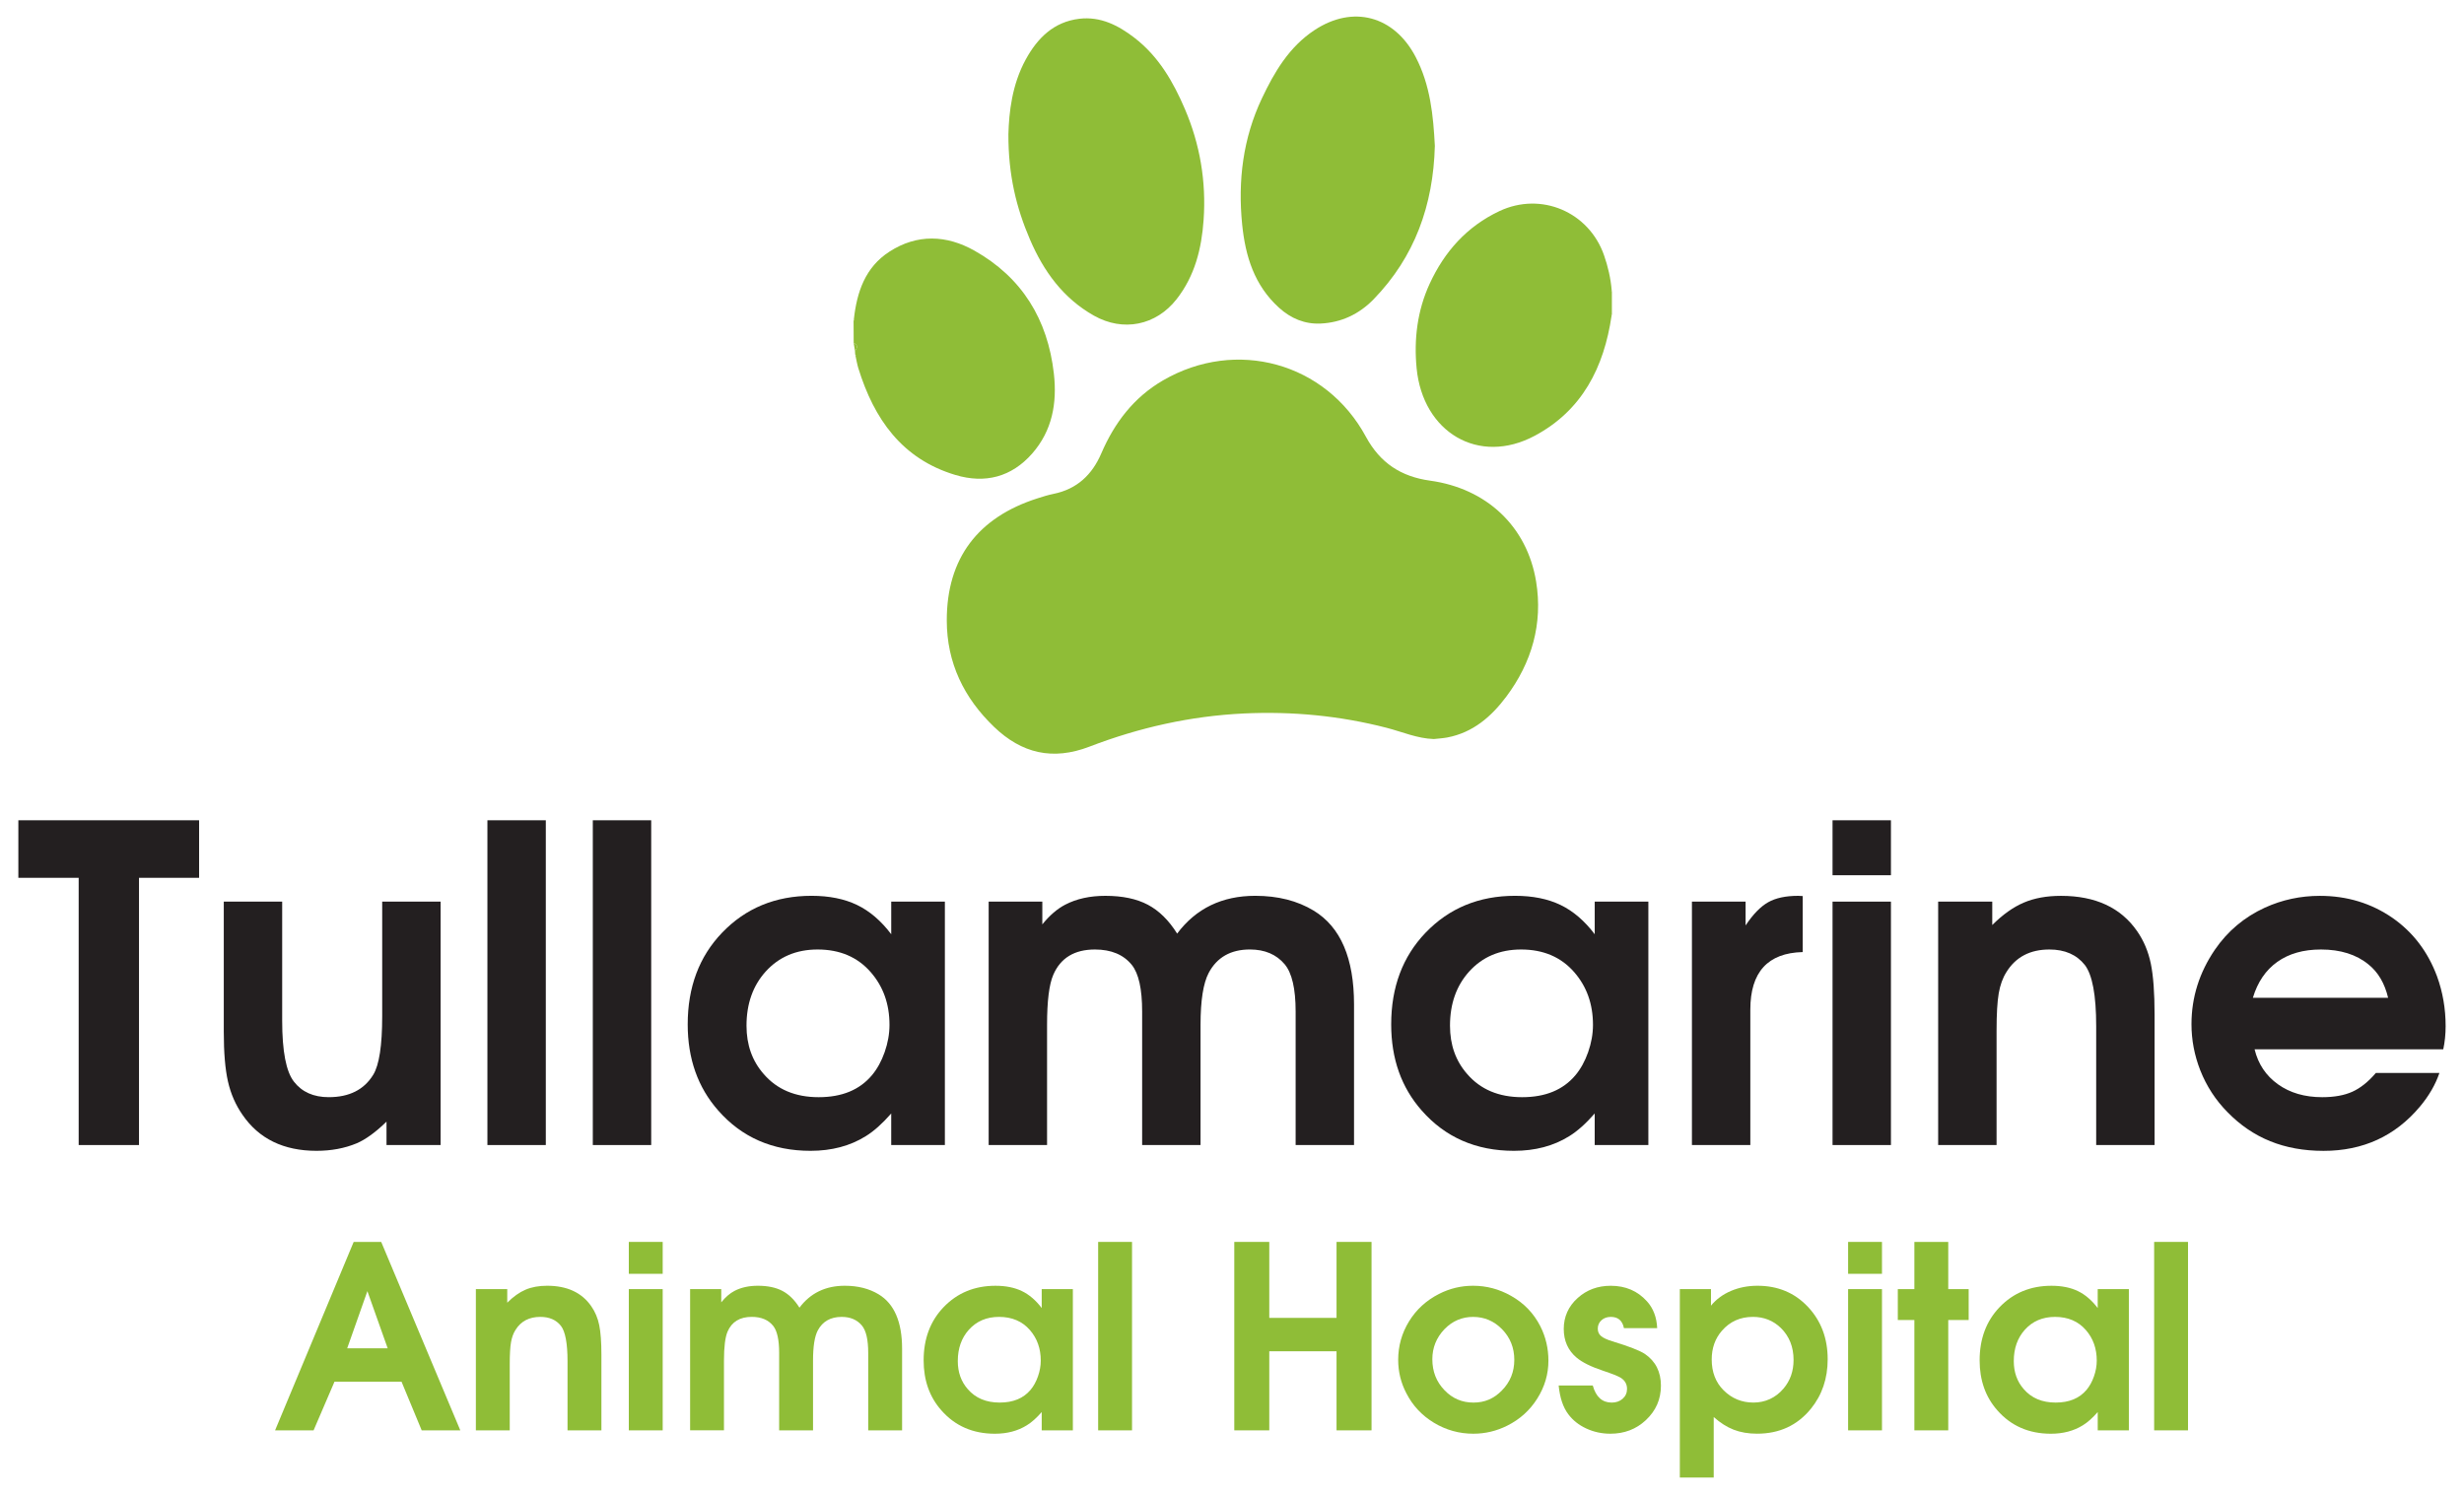 <?xml version="1.0" encoding="UTF-8"?>
<svg id="Layer_2" xmlns="http://www.w3.org/2000/svg" viewBox="0 0 1342.63 815.19">
  <defs>
    <style>
      .cls-1 {
        fill: #8fbd37;
      }

      .cls-2 {
        fill: none;
      }

      .cls-3 {
        fill: #231f20;
      }
    </style>
  </defs>
  <g id="Layer_1-2" data-name="Layer_1">
    <rect class="cls-2" width="1342.63" height="815.19"/>
    <g id="Green">
      <g id="Paw">
        <path class="cls-1" d="M781.34,402.74c-9.04-.27-17.26-3.93-25.79-6.13-25.5-6.57-51.44-9.04-77.66-7.81-29.04,1.36-57.2,7.69-84.26,18.09-20.02,7.69-36.9,3.67-51.92-10.73-16.47-15.79-25.78-34.96-25.81-57.97-.06-34.03,17.12-56.3,49.35-66.59,2.9-.93,5.83-1.86,8.8-2.46,12.77-2.59,21.02-10.37,26.06-22.09,7.18-16.67,17.71-30.54,33.67-39.79,39.81-23.06,88.59-9.75,110.5,30.74,7.77,14.36,19.2,21.75,34.96,23.93,30.62,4.23,52.84,24.75,57.79,55.02,3.73,22.87-2.32,44.07-16.24,62.67-8.16,10.9-18.15,19.59-32.13,22.26-2.41.46-4.88.58-7.32.86Z"/>
        <path class="cls-1" d="M781.85,79.51c-.87,32.32-10.94,60.46-33.37,83.58-7.86,8.1-17.66,12.73-28.95,13.23-8.56.38-16.08-2.74-22.55-8.59-13.49-12.19-18.38-28.1-20.13-45.44-2.4-23.85.47-46.96,10.78-68.73,6.79-14.35,14.83-28,28.55-37.09,21.06-13.96,43.54-7.82,55.22,14.59,8.04,15.43,9.6,32.05,10.45,48.45Z"/>
        <path class="cls-1" d="M549.48,73.13c.32-11.85,1.92-26.93,9.42-40.67,6.39-11.71,15.27-20.56,29.21-22.23,11.53-1.38,21.21,3.56,30.01,10.33,13.17,10.12,21.19,24.01,27.57,38.95,8.22,19.25,11.6,39.4,10.16,60.25-1.08,15.66-4.76,30.56-14.72,43.28-11.22,14.32-29.12,17.94-45.04,8.97-16.8-9.47-27.43-24.21-34.87-41.52-7.39-17.18-11.82-35.06-11.74-57.36Z"/>
        <path class="cls-1" d="M465.98,193.05c-.03-.58-.06-1.16-.1-1.73,1.25-1.7,1.86-3.29-.71-4.38-.02-4.07-.04-8.15-.06-12.22.11-.07.31-.13.31-.2,0-.21-.09-.42-.14-.63,1.65-14.79,6.16-28.22,19.36-36.75,15.17-9.8,31.17-9.07,46.28-.58,25.96,14.6,39.98,37.5,43.33,67.01,1.83,16.09-.88,31.13-11.82,43.59-11.24,12.81-25.64,16.53-41.82,11.68-29.19-8.75-44.36-30.55-52.91-58.2-.68-2.21-1.03-4.52-1.54-6.78.08-.1.25-.24.22-.28-.1-.2-.26-.36-.4-.54Z"/>
        <path class="cls-1" d="M878.14,172.07c-4.13,28.1-15.99,51.59-41.88,65.41-30.54,16.31-60.97-1.87-64.35-36.83-1.52-15.71.37-31.36,7.09-45.98,8.08-17.58,20.35-31.29,38.01-39.62,22.73-10.72,48.79.4,57.04,24.1,2.16,6.19,3.61,12.51,4.16,19.04-.09.09-.28.22-.26.27.09.2.23.38.36.57,0,4.08,0,8.15,0,12.23-.11.06-.31.13-.31.19,0,.21.08.42.13.63Z"/>
        <path class="cls-1" d="M465.17,186.94c2.57,1.08,1.96,2.68.71,4.38-.24-1.46-.47-2.92-.71-4.38Z"/>
        <path class="cls-1" d="M878.32,159.02c-.12-.19-.27-.37-.36-.57-.02-.04.17-.17.26-.27.03.28.07.56.1.84Z"/>
        <path class="cls-1" d="M878.14,172.07c-.05-.21-.12-.42-.13-.63,0-.06.2-.13.31-.19-.06.27-.12.55-.19.82Z"/>
        <path class="cls-1" d="M465.28,173.89c.05.21.13.42.14.63,0,.06-.2.13-.31.2.06-.28.11-.55.17-.83Z"/>
        <path class="cls-1" d="M465.98,193.05c.14.18.29.35.4.54.02.04-.14.19-.22.28l-.18-.82Z"/>
      </g>
      <g id="Text">
        <g id="Animal_Hospital">
          <path class="cls-1" d="M149.89,779.47l42.83-102.69h15l43.1,102.69h-21.04l-11-26.54h-36.51l-11.4,26.54h-20.97ZM189.19,734.75h22.06l-11.06-31.15-11,31.15Z"/>
          <path class="cls-1" d="M259.3,779.47v-76.97h17.1v7.4c3.3-3.3,6.63-5.67,9.98-7.09,3.35-1.43,7.26-2.14,11.74-2.14,10.9,0,18.94,3.73,24.09,11.2,2.08,2.99,3.52,6.4,4.31,10.25.79,3.85,1.19,9.23,1.19,16.15v41.2h-18.46v-37.6c0-9.77-1.2-16.22-3.6-19.34-2.58-3.26-6.31-4.89-11.2-4.89-6.11,0-10.63,2.38-13.57,7.13-1.18,1.86-1.99,4.11-2.44,6.75-.45,2.65-.68,6.55-.68,11.71v36.24h-18.46Z"/>
          <path class="cls-1" d="M342.64,694.16v-17.38h18.46v17.38h-18.46ZM342.64,779.47v-76.97h18.46v76.97h-18.46Z"/>
          <path class="cls-1" d="M376.04,779.47v-76.97h16.97v7.19c2.31-2.85,4.73-4.93,7.26-6.24,3.57-1.85,7.81-2.78,12.69-2.78,5.38,0,9.85.94,13.4,2.82,3.55,1.88,6.64,4.92,9.26,9.13,5.97-7.96,14.21-11.95,24.71-11.95,7.15,0,13.3,1.56,18.46,4.68,8.51,5.16,12.76,15.04,12.76,29.66v44.46h-18.46v-42.22c0-7.19-1.15-12.17-3.46-14.93-2.62-3.12-6.29-4.68-11-4.68-6.06,0-10.41,2.47-13.03,7.4-1.72,3.26-2.58,8.73-2.58,16.42v38.01h-18.46v-42.22c0-7.1-1.09-12.01-3.26-14.73-2.62-3.26-6.52-4.89-11.67-4.89-6.47,0-10.86,2.67-13.17,8.01-1.31,3.03-1.97,8.3-1.97,15.81v38.01h-18.46Z"/>
          <path class="cls-1" d="M584.6,702.51v76.97h-16.97v-9.98c-2.81,3.21-5.5,5.61-8.08,7.19-4.93,3.08-10.75,4.62-17.44,4.62-11.99,0-21.72-4.25-29.18-12.76-6.43-7.28-9.64-16.36-9.64-27.22,0-11.76,3.62-21.42,10.86-28.98,7.47-7.78,16.9-11.67,28.3-11.67,5.57,0,10.35.96,14.35,2.88,4,1.92,7.61,5.01,10.83,9.26v-10.32h16.97ZM544.36,717.64c-6.74,0-12.22,2.33-16.42,6.99-4.03,4.48-6.04,10.18-6.04,17.1,0,6.06,1.81,11.15,5.43,15.27,4.21,4.89,10,7.33,17.38,7.33s12.94-2.31,16.83-6.92c1.67-1.99,3.02-4.43,4.04-7.33,1.02-2.89,1.53-5.77,1.53-8.62,0-6.56-1.97-12.1-5.9-16.63-4.16-4.79-9.77-7.19-16.83-7.19Z"/>
          <path class="cls-1" d="M598.38,779.47v-102.69h18.46v102.69h-18.46Z"/>
          <path class="cls-1" d="M672.56,779.47v-102.69h19.07v41.4h36.65v-41.4h19.07v102.69h-19.07v-43.1h-36.65v43.1h-19.07Z"/>
          <path class="cls-1" d="M802.67,700.67c7.33,0,14.23,1.83,20.7,5.5,7.01,3.94,12.33,9.46,15.95,16.56,2.94,5.79,4.41,12.06,4.41,18.8,0,7.29-2.01,14.14-6.04,20.56-4.03,6.43-9.48,11.36-16.36,14.8-5.84,2.94-12.01,4.41-18.53,4.41-7.69,0-14.84-1.99-21.45-5.97-6.56-3.98-11.56-9.32-15-16.02-2.99-5.7-4.48-11.79-4.48-18.26,0-7.56,1.97-14.55,5.91-20.97,3.94-6.42,9.37-11.4,16.29-14.93,5.84-2.99,12.04-4.48,18.6-4.48ZM802.74,717.64c-6.11,0-11.33,2.24-15.68,6.72-4.39,4.62-6.58,10.07-6.58,16.36,0,6.7,2.22,12.33,6.65,16.9,4.3,4.48,9.55,6.72,15.75,6.72s11.18-2.19,15.47-6.58c4.52-4.57,6.79-10.13,6.79-16.7s-2.24-12.19-6.72-16.76c-4.39-4.43-9.62-6.65-15.68-6.65Z"/>
          <path class="cls-1" d="M867.9,755.04c1.72,6.2,5.16,9.3,10.32,9.3,2.4,0,4.39-.7,5.97-2.1,1.58-1.4,2.38-3.19,2.38-5.36,0-2.58-1.13-4.59-3.39-6.04-1.45-.9-4.68-2.19-9.71-3.87-6.52-2.17-11.31-4.55-14.39-7.13-4.66-3.94-6.99-9.16-6.99-15.68s2.53-12.31,7.6-16.83c4.93-4.43,10.93-6.65,17.99-6.65,8.1,0,14.68,2.83,19.75,8.48,3.44,3.8,5.29,8.67,5.57,14.59h-18.12c-.81-4.07-3.19-6.11-7.13-6.11-2.08,0-3.79.61-5.12,1.83-1.33,1.22-2,2.76-2,4.62,0,1.63.59,2.95,1.76,3.97,1.18,1.02,3.24,1.98,6.18,2.88,9.09,2.76,15.02,5.07,17.78,6.92,5.79,3.98,8.69,9.73,8.69,17.24s-2.76,13.71-8.28,18.87c-5.25,4.89-11.67,7.33-19.28,7.33-4.66,0-9.04-.95-13.13-2.85-4.1-1.9-7.36-4.5-9.81-7.81-2.81-3.71-4.55-8.91-5.23-15.61h18.6Z"/>
          <path class="cls-1" d="M915.34,805.19v-102.69h16.97v9.03c2.85-3.48,6.48-6.16,10.89-8.04,4.41-1.88,9.22-2.82,14.42-2.82,11.13,0,20.29,3.82,27.49,11.47,7.2,7.65,10.79,17.17,10.79,28.57,0,10.5-3.05,19.5-9.16,27.01-7.38,9.05-17.15,13.57-29.32,13.57-4.75,0-8.99-.72-12.73-2.17-3.73-1.45-7.36-3.75-10.89-6.92v32.98h-18.46ZM955.11,717.64c-6.83,0-12.44,2.51-16.83,7.53-3.71,4.25-5.57,9.48-5.57,15.68,0,6.92,2.17,12.53,6.52,16.83,4.48,4.44,9.89,6.65,16.22,6.65s12.06-2.53,16.36-7.6c3.67-4.3,5.5-9.5,5.5-15.61,0-7.06-2.29-12.85-6.86-17.38-4.16-4.07-9.28-6.11-15.34-6.11Z"/>
          <path class="cls-1" d="M1007.03,694.16v-17.38h18.46v17.38h-18.46ZM1007.03,779.47v-76.97h18.46v76.97h-18.46Z"/>
          <path class="cls-1" d="M1043.14,779.47v-60.13h-9.03v-16.83h9.03v-25.72h18.46v25.72h11.13v16.83h-11.13v60.13h-18.46Z"/>
          <path class="cls-1" d="M1160.02,702.51v76.97h-16.97v-9.98c-2.81,3.21-5.5,5.61-8.08,7.19-4.93,3.08-10.75,4.62-17.44,4.62-11.99,0-21.72-4.25-29.19-12.76-6.42-7.28-9.64-16.36-9.64-27.22,0-11.76,3.62-21.42,10.86-28.98,7.46-7.78,16.9-11.67,28.3-11.67,5.57,0,10.35.96,14.35,2.88,4,1.92,7.61,5.01,10.83,9.26v-10.32h16.97ZM1119.77,717.64c-6.74,0-12.22,2.33-16.42,6.99-4.03,4.48-6.04,10.18-6.04,17.1,0,6.06,1.81,11.15,5.43,15.27,4.21,4.89,10,7.33,17.38,7.33s12.94-2.31,16.83-6.92c1.67-1.99,3.02-4.43,4.04-7.33,1.02-2.89,1.53-5.77,1.53-8.62,0-6.56-1.97-12.1-5.91-16.63-4.16-4.79-9.77-7.19-16.83-7.19Z"/>
          <path class="cls-1" d="M1173.79,779.47v-102.69h18.46v102.69h-18.46Z"/>
        </g>
      </g>
    </g>
    <g id="Black">
      <g id="Text-2" data-name="Text">
        <g id="Tullamarine">
          <path class="cls-3" d="M42.87,623.99v-145.63H10v-31.35h98.49v31.35h-32.75v145.63h-32.87Z"/>
          <path class="cls-3" d="M240.09,491.34v132.65h-29.48v-12.75c-5.93,5.77-11.35,9.71-16.26,11.81-6.55,2.73-13.84,4.09-21.87,4.09-17.94,0-31.39-6.55-40.36-19.65-3.74-5.38-6.38-11.42-7.9-18.13-1.52-6.71-2.28-15.71-2.28-27.02v-71h31.82v64.8c0,16.77,2.14,27.88,6.43,33.34,4.37,5.62,10.68,8.42,18.95,8.42,11.15,0,19.22-4.05,24.21-12.17,3.28-5.3,4.91-15.95,4.91-31.93v-62.46h31.82Z"/>
          <path class="cls-3" d="M265.59,623.99v-176.98h31.82v176.98h-31.82Z"/>
          <path class="cls-3" d="M323.02,623.99v-176.98h31.82v176.98h-31.82Z"/>
          <path class="cls-3" d="M514.86,491.34v132.65h-29.24v-17.2c-4.84,5.54-9.47,9.67-13.92,12.4-8.5,5.3-18.52,7.95-30.06,7.95-20.67,0-37.43-7.33-50.3-21.99-11.07-12.55-16.61-28.19-16.61-46.91,0-20.28,6.24-36.92,18.72-49.95,12.87-13.41,29.13-20.12,48.78-20.12,9.59,0,17.84,1.66,24.74,4.97,6.9,3.32,13.12,8.64,18.66,15.97v-17.78h29.24ZM445.49,517.43c-11.62,0-21.06,4.02-28.31,12.05-6.94,7.72-10.41,17.55-10.41,29.48,0,10.45,3.12,19.22,9.36,26.32,7.25,8.42,17.23,12.63,29.95,12.63s22.3-3.98,29.01-11.93c2.88-3.43,5.21-7.64,6.96-12.63,1.75-4.99,2.63-9.94,2.63-14.86,0-11.31-3.39-20.86-10.18-28.66-7.18-8.26-16.84-12.4-29.01-12.4Z"/>
          <path class="cls-3" d="M538.72,623.99v-132.65h29.24v12.4c3.98-4.91,8.15-8.5,12.52-10.76,6.16-3.2,13.45-4.8,21.87-4.8,9.28,0,16.98,1.62,23.1,4.85,6.12,3.24,11.44,8.48,15.97,15.73,10.29-13.72,24.49-20.59,42.58-20.59,12.32,0,22.93,2.69,31.82,8.07,14.66,8.89,21.99,25.93,21.99,51.12v76.62h-31.82v-72.76c0-12.4-1.99-20.98-5.96-25.73-4.53-5.38-10.84-8.07-18.95-8.07-10.45,0-17.94,4.25-22.46,12.75-2.96,5.62-4.45,15.05-4.45,28.31v65.51h-31.82v-72.76c0-12.24-1.87-20.7-5.61-25.38-4.52-5.61-11.23-8.42-20.12-8.42-11.15,0-18.72,4.6-22.69,13.8-2.26,5.23-3.39,14.31-3.39,27.25v65.51h-31.82Z"/>
          <path class="cls-3" d="M898.19,491.34v132.65h-29.24v-17.2c-4.84,5.54-9.48,9.67-13.92,12.4-8.5,5.3-18.52,7.95-30.06,7.95-20.67,0-37.43-7.33-50.3-21.99-11.07-12.55-16.61-28.19-16.61-46.91,0-20.28,6.24-36.92,18.72-49.95,12.87-13.41,29.13-20.12,48.78-20.12,9.59,0,17.84,1.66,24.74,4.97,6.9,3.32,13.12,8.64,18.66,15.97v-17.78h29.24ZM828.82,517.43c-11.62,0-21.06,4.02-28.31,12.05-6.94,7.72-10.41,17.55-10.41,29.48,0,10.45,3.12,19.22,9.36,26.32,7.25,8.42,17.23,12.63,29.95,12.63s22.3-3.98,29.01-11.93c2.88-3.43,5.21-7.64,6.96-12.63,1.75-4.99,2.63-9.94,2.63-14.86,0-11.31-3.39-20.86-10.18-28.66-7.17-8.26-16.84-12.4-29.01-12.4Z"/>
          <path class="cls-3" d="M921.93,623.99v-132.65h29.24v12.98c4.05-6.08,8.15-10.29,12.28-12.63,4.13-2.34,9.59-3.51,16.38-3.51.39,0,1.21.04,2.46.12v30.53c-19.03.47-28.54,10.92-28.54,31.35v73.81h-31.82Z"/>
          <path class="cls-3" d="M998.55,476.96v-29.95h31.82v29.95h-31.82ZM998.55,623.99v-132.65h31.82v132.65h-31.82Z"/>
          <path class="cls-3" d="M1056.1,623.99v-132.65h29.48v12.75c5.69-5.69,11.42-9.77,17.2-12.22,5.77-2.46,12.52-3.68,20.24-3.68,18.79,0,32.64,6.43,41.53,19.3,3.59,5.15,6.06,11.04,7.43,17.66,1.36,6.63,2.05,15.91,2.05,27.84v71h-31.82v-64.8c0-16.84-2.07-27.96-6.2-33.34-4.45-5.61-10.88-8.42-19.3-8.42-10.53,0-18.33,4.09-23.4,12.28-2.03,3.2-3.43,7.08-4.21,11.64-.78,4.56-1.17,11.29-1.17,20.18v62.46h-31.82Z"/>
          <path class="cls-3" d="M1331.34,571.82h-102.82c1.95,8.03,6.2,14.39,12.75,19.07,6.55,4.68,14.58,7.02,24.1,7.02,6.55,0,12.03-.99,16.44-2.98,4.4-1.99,8.67-5.4,12.81-10.24h34.62c-2.18,6.4-5.73,12.52-10.64,18.37-13.49,16.07-31,24.1-52.52,24.1s-38.56-7.02-52.29-21.06c-6.47-6.55-11.43-14.15-14.86-22.81-3.2-8.19-4.8-16.57-4.8-25.15,0-14.58,4.25-28.11,12.75-40.59,6.94-10.14,16.03-17.78,27.25-22.93,9.43-4.29,19.42-6.43,29.95-6.43,14.82,0,28.03,4.02,39.65,12.05,11.15,7.8,19.22,18.41,24.21,31.82,3.12,8.58,4.68,17.62,4.68,27.14,0,4.37-.43,8.58-1.29,12.63ZM1301.28,543.75c-1.87-7.88-5.42-13.92-10.64-18.13-6.63-5.46-15.29-8.19-25.97-8.19-9.52,0-17.43,2.24-23.75,6.73-6.32,4.49-10.76,11.02-13.33,19.59h73.69Z"/>
        </g>
      </g>
    </g>
  </g>
</svg>
